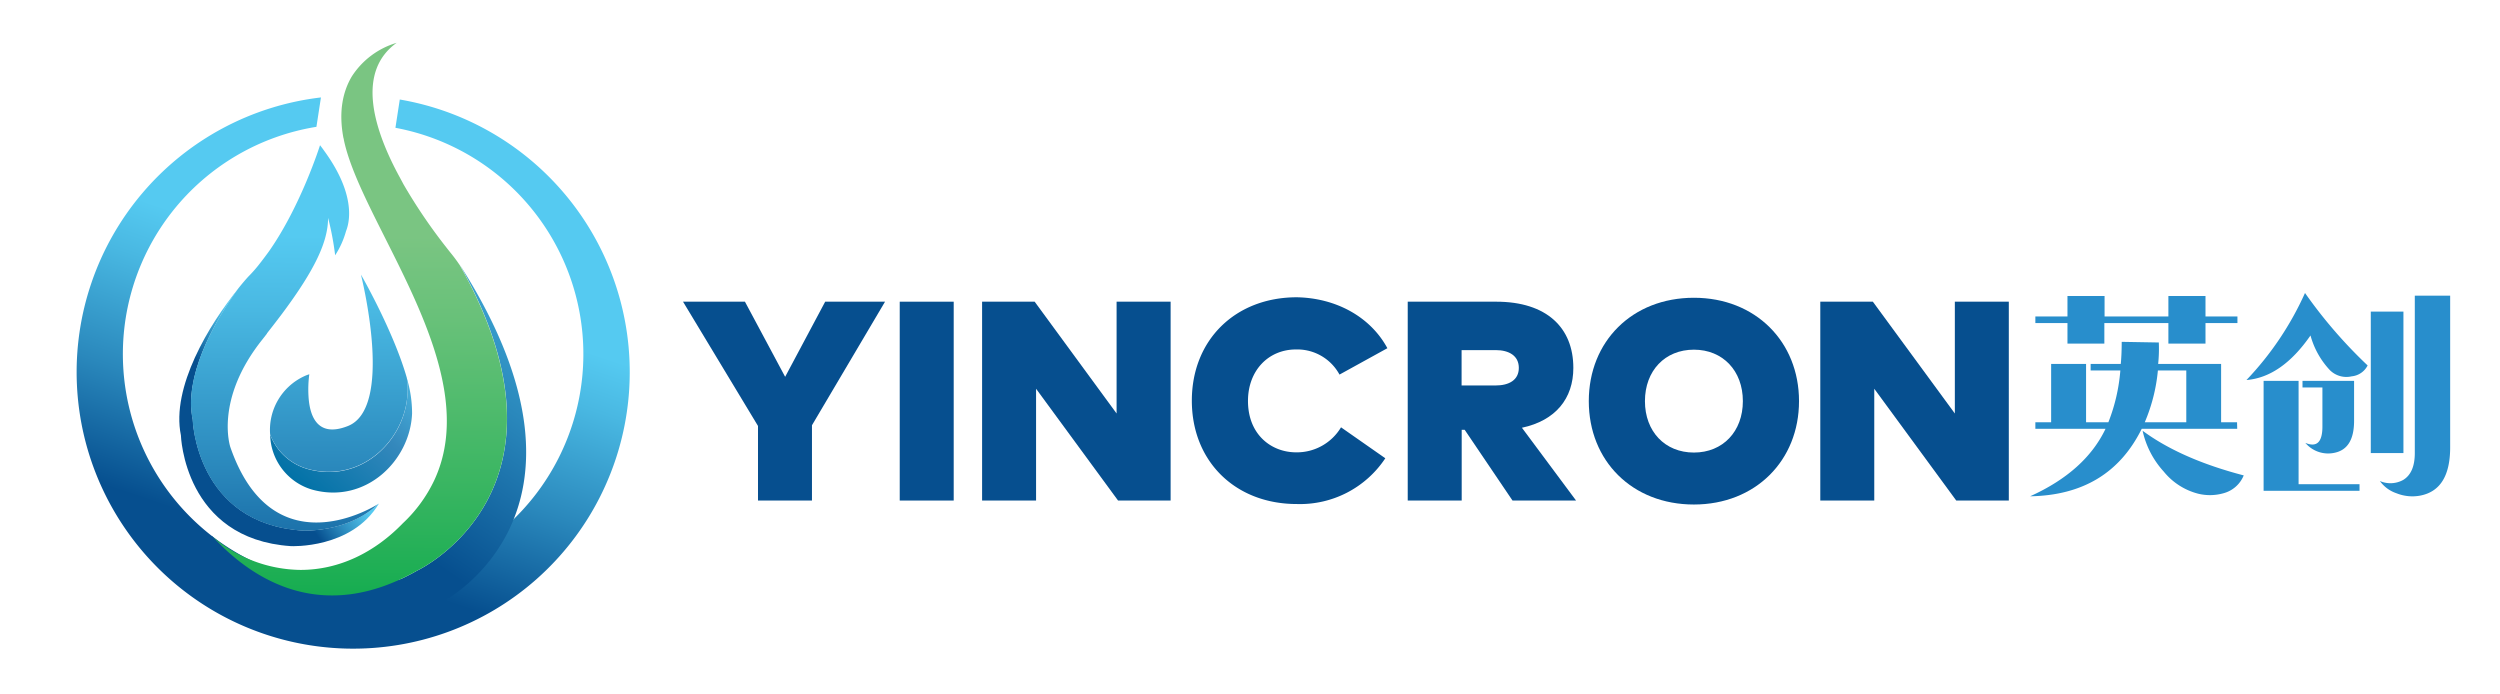 <svg id="Layer_1" data-name="Layer 1" xmlns="http://www.w3.org/2000/svg" xmlns:xlink="http://www.w3.org/1999/xlink" viewBox="0 0 459.5 127.58"><defs><style>.cls-1{fill:url(#linear-gradient);}.cls-2{fill:url(#linear-gradient-2);}.cls-3{fill:url(#linear-gradient-3);}.cls-4{fill:url(#linear-gradient-4);}.cls-5{fill:url(#linear-gradient-5);}.cls-6{fill:url(#linear-gradient-6);}.cls-7{fill:url(#linear-gradient-7);}.cls-8{fill:url(#linear-gradient-8);}.cls-9{fill:url(#linear-gradient-9);}.cls-10{fill:url(#linear-gradient-10);}.cls-11{fill:url(#linear-gradient-11);}.cls-12{fill:url(#linear-gradient-12);}.cls-13{fill:url(#linear-gradient-13);}.cls-14{fill:url(#linear-gradient-14);}.cls-15{fill:#288ecc;}</style><linearGradient id="linear-gradient" x1="53.83" y1="100.96" x2="70.54" y2="51.83" gradientUnits="userSpaceOnUse"><stop offset="0" stop-color="#064f8f"/><stop offset="0.41" stop-color="#2a88bc"/><stop offset="0.81" stop-color="#49b8e2"/><stop offset="1" stop-color="#55caf1"/></linearGradient><linearGradient id="linear-gradient-2" x1="46.13" y1="80.91" x2="54.82" y2="74.89" xlink:href="#linear-gradient"/><linearGradient id="linear-gradient-3" x1="68.06" y1="95.5" x2="110.67" y2="33.09" xlink:href="#linear-gradient"/><linearGradient id="linear-gradient-4" x1="65.9" y1="115.97" x2="66.53" y2="43.39" gradientUnits="userSpaceOnUse"><stop offset="0" stop-color="#0baa4b"/><stop offset="0.36" stop-color="#38b561"/><stop offset="0.79" stop-color="#68c179"/><stop offset="1" stop-color="#7ac582"/></linearGradient><linearGradient id="linear-gradient-5" x1="52.02" y1="115.84" x2="52.65" y2="43.27" xlink:href="#linear-gradient"/><linearGradient id="linear-gradient-6" x1="54.65" y1="89.67" x2="78.43" y2="62.46" gradientUnits="userSpaceOnUse"><stop offset="0" stop-color="#0071a6"/><stop offset="0.49" stop-color="#3488bc"/><stop offset="0.83" stop-color="#4cb8e2"/><stop offset="1" stop-color="#55caf1"/></linearGradient><linearGradient id="linear-gradient-7" x1="61.93" y1="115.93" x2="62.56" y2="43.35" xlink:href="#linear-gradient"/><linearGradient id="linear-gradient-8" x1="147.41" y1="2.98" x2="148.67" y2="-17.22" xlink:href="#linear-gradient"/><linearGradient id="linear-gradient-9" x1="174.65" y1="4.68" x2="175.91" y2="-15.51" xlink:href="#linear-gradient"/><linearGradient id="linear-gradient-10" x1="202.04" y1="6.4" x2="203.3" y2="-13.8" xlink:href="#linear-gradient"/><linearGradient id="linear-gradient-11" x1="241.21" y1="8.84" x2="242.47" y2="-11.35" xlink:href="#linear-gradient"/><linearGradient id="linear-gradient-12" x1="278.11" y1="11.15" x2="279.37" y2="-9.05" xlink:href="#linear-gradient"/><linearGradient id="linear-gradient-13" x1="315.11" y1="13.46" x2="316.37" y2="-6.73" xlink:href="#linear-gradient"/><linearGradient id="linear-gradient-14" x1="355.5" y1="15.99" x2="356.77" y2="-4.21" xlink:href="#linear-gradient"/></defs><title>Yincron LOGO-网站用</title><g id="_编组_" data-name="&lt;编组&gt;"><path id="_复合路径_" data-name="&lt;复合路径&gt;" class="cls-1" d="M73.48,18.29l-.8,5.2a42.32,42.32,0,1,1-14.52-.18l.83-5.4a50.83,50.83,0,1,0,14.49.38Z"/><path id="_路径_" data-name="&lt;路径&gt;" class="cls-2" d="M69.63,92.58c-5,8.35-16.15,7.8-16.15,7.8C33.81,99.08,33.25,80,33.25,80,31.43,71.2,38.45,59.63,43.83,53c-4.89,6.75-10,16.49-8.4,24.11,0,0,.56,19.11,20.23,20.41,0,0,8.31.41,13.81-4.86l.14-.09Z"/><path id="_路径_2" data-name="&lt;路径&gt;" class="cls-3" d="M80.56,111.07c-22,12.82-36.49-4.54-41.7-12.61a2.15,2.15,0,0,0,.24.18c7.33,8,20.15,16.18,37.59,6.23,0,0,31.15-14.64,7.86-56.13.1.14.19.28.28.43C113.85,95.09,80.56,111.07,80.56,111.07Z"/><path id="_路径_3" data-name="&lt;路径&gt;" class="cls-4" d="M76.69,104.87c-17.44,9.95-30.26,1.72-37.59-6.23a25.17,25.17,0,0,0,16.13,6.11c7.11,0,13.63-3.21,18.82-8.58h0a26.1,26.1,0,0,0,5.77-7.9c9.54-20.41-13.38-47-16.62-62.57,0-.14-.06-.28-.09-.41-.93-5,0-8.61,1.54-11.22a14.78,14.78,0,0,1,8.26-6.2c-7.31,5.24-4.4,15.41.25,24.14.34.63.68,1.25,1,1.86a98.74,98.74,0,0,0,7.88,11.61c.33.43.62.79.87,1.1.57.7,1.1,1.42,1.6,2.17C107.84,90.23,76.69,104.87,76.69,104.87Z"/><path id="_路径_4" data-name="&lt;路径&gt;" class="cls-5" d="M42.34,82.19s-3-8.72,5.94-19.86l.78-1,0-.05q1.45-1.84,2.69-3.49c6.25-8.35,8.55-13.46,8.55-17.75a53.09,53.09,0,0,1,1.3,6.88,15.91,15.91,0,0,0,2-4.44c1-2.51,1.22-7.58-4-14.74q-.37-.53-.78-1.05s-3.48,11.08-9.38,19.5q-1,1.38-2,2.64a24.39,24.39,0,0,1-1.79,2c-.56.61-1.15,1.31-1.77,2.08a.76.76,0,0,0-.08.11c-4.89,6.75-10,16.49-8.4,24.11,0,0,.56,19.11,20.23,20.41,0,0,8.31.41,13.81-4.86C67.62,93.81,49.9,104,42.34,82.19Z"/><path id="_路径_5" data-name="&lt;路径&gt;" class="cls-6" d="M75.74,76c-.35,8.65-8.52,16.7-18.34,14a10.77,10.77,0,0,1-7.75-10.13,10.4,10.4,0,0,0,6.92,6.35c9.82,2.72,18-5.32,18.34-14a16.5,16.5,0,0,0-.17-2.82A22.22,22.22,0,0,1,75.74,76Z"/><path id="_路径_6" data-name="&lt;路径&gt;" class="cls-7" d="M74.91,72.19c-.36,8.66-8.52,16.7-18.34,14a10.4,10.4,0,0,1-6.92-6.35,10.87,10.87,0,0,1,6.2-10.66,6.88,6.88,0,0,1,1-.39,21,21,0,0,0-.15,4c.19,3.52,1.53,7.78,7.25,5.51,8.31-3.29,2.8-26.14,2.39-27.83v0c.45.76,6.07,10.7,8.44,19A16.5,16.5,0,0,1,74.91,72.19Z"/><g id="_编组_2" data-name="&lt;编组&gt;"><path id="_复合路径_2" data-name="&lt;复合路径&gt;" class="cls-8" d="M149.24,78.16V92h-9.92V78.29L125.54,55.45h11.38l7.39,13.81,7.36-13.81h11Z"/><path id="_复合路径_3" data-name="&lt;复合路径&gt;" class="cls-9" d="M175.29,92h-9.92V55.45h9.92Z"/><path id="_复合路径_4" data-name="&lt;复合路径&gt;" class="cls-10" d="M215.16,92H205.5L190.43,71.45V92h-9.92V55.45h9.66L205.23,76V55.45h9.93Z"/><path id="_复合路径_5" data-name="&lt;复合路径&gt;" class="cls-11" d="M255,64l-8.8,4.85a8.83,8.83,0,0,0-8-4.62c-5.06,0-8.82,3.87-8.82,9.46,0,6.23,4.33,9.45,8.85,9.45a9.46,9.46,0,0,0,8.25-4.6l8.14,5.69a18.8,18.8,0,0,1-16.26,8.41c-11.31,0-19.3-7.83-19.3-19s8-19,19.3-19C245.51,54.77,251.86,58.19,255,64Z"/><path id="_复合路径_6" data-name="&lt;复合路径&gt;" class="cls-12" d="M289.18,67.62c0,5.63-3.26,9.68-9.45,11L289.68,92H278l-8.79-13h-.55V92h-9.92V55.45H275C284.3,55.45,289.18,60.25,289.18,67.62Zm-20.54-3.27v6.5h6.26c2.46,0,4.26-1,4.26-3.23s-1.8-3.27-4.26-3.27Z"/><path id="_复合路径_7" data-name="&lt;复合路径&gt;" class="cls-13" d="M330.66,73.73c0,10.91-8,19-19.32,19s-19.32-8-19.32-19,8-19,19.32-19S330.66,62.81,330.66,73.73Zm-28.32,0c0,5.58,3.68,9.45,9,9.45s9-3.87,9-9.45-3.68-9.46-9-9.46S302.34,68.14,302.34,73.73Z"/><path id="_复合路径_8" data-name="&lt;复合路径&gt;" class="cls-14" d="M369.22,92h-9.66L344.49,71.45V92h-9.92V55.45h9.66L359.3,76V55.45h9.92Z"/></g><g id="_编组_3" data-name="&lt;编组&gt;"><path id="_复合路径_9" data-name="&lt;复合路径&gt;" class="cls-15" d="M411.2,78.81H393.65q-6,12.16-20.52,12.41Q383.26,86.65,387,78.81H374.1v-1.2H377V66.89h6.42V77.61h4.1a33.14,33.14,0,0,0,2.2-9.52h-5.46v-1.2h5.54c.11-1.15.17-2.5.17-4.06l6.82.12a27.09,27.09,0,0,1-.12,3.94h11.57V77.61h2.93ZM380,63.15V59.38H374.1V58.17H380V54.4h6.82v3.77h11.73V54.4h6.82v3.77h5.87v1.21h-5.87v3.77h-6.82V59.38H386.78v3.77Zm32.4,24.22a5.56,5.56,0,0,1-3.73,3.29,9.12,9.12,0,0,1-4.66.08,12,12,0,0,1-6.31-4.06,16.31,16.31,0,0,1-3.89-7.51Q400.84,84.36,412.36,87.37ZM396.62,68.09a31.7,31.7,0,0,1-2.41,9.52h7.63V68.09Z"/><path id="_复合路径_10" data-name="&lt;复合路径&gt;" class="cls-15" d="M435.17,67.17a3.68,3.68,0,0,1-2.93,2,4.3,4.3,0,0,1-4-1.13,15.14,15.14,0,0,1-3.57-6.38q-5.31,7.66-11.77,8.19a57,57,0,0,0,10.76-16A87.66,87.66,0,0,0,435.17,67.17ZM422.48,70v19h11.2v1.21H416.05V70Zm4.38,8.39V71.22H423.2V70h9.48v7.35q0,5.1-3.54,5.86a5.49,5.49,0,0,1-5.42-1.81Q426.86,82.71,426.86,78.41Zm14.89-21.12v26h-6v-26Zm2.09-2.93h6.5V82.23q0,7.83-5.54,8.87a7.84,7.84,0,0,1-4.33-.44,6.19,6.19,0,0,1-3.05-2.25,4.85,4.85,0,0,0,4.29-.2c1.42-.86,2.13-2.5,2.13-4.94Z"/></g></g></svg>